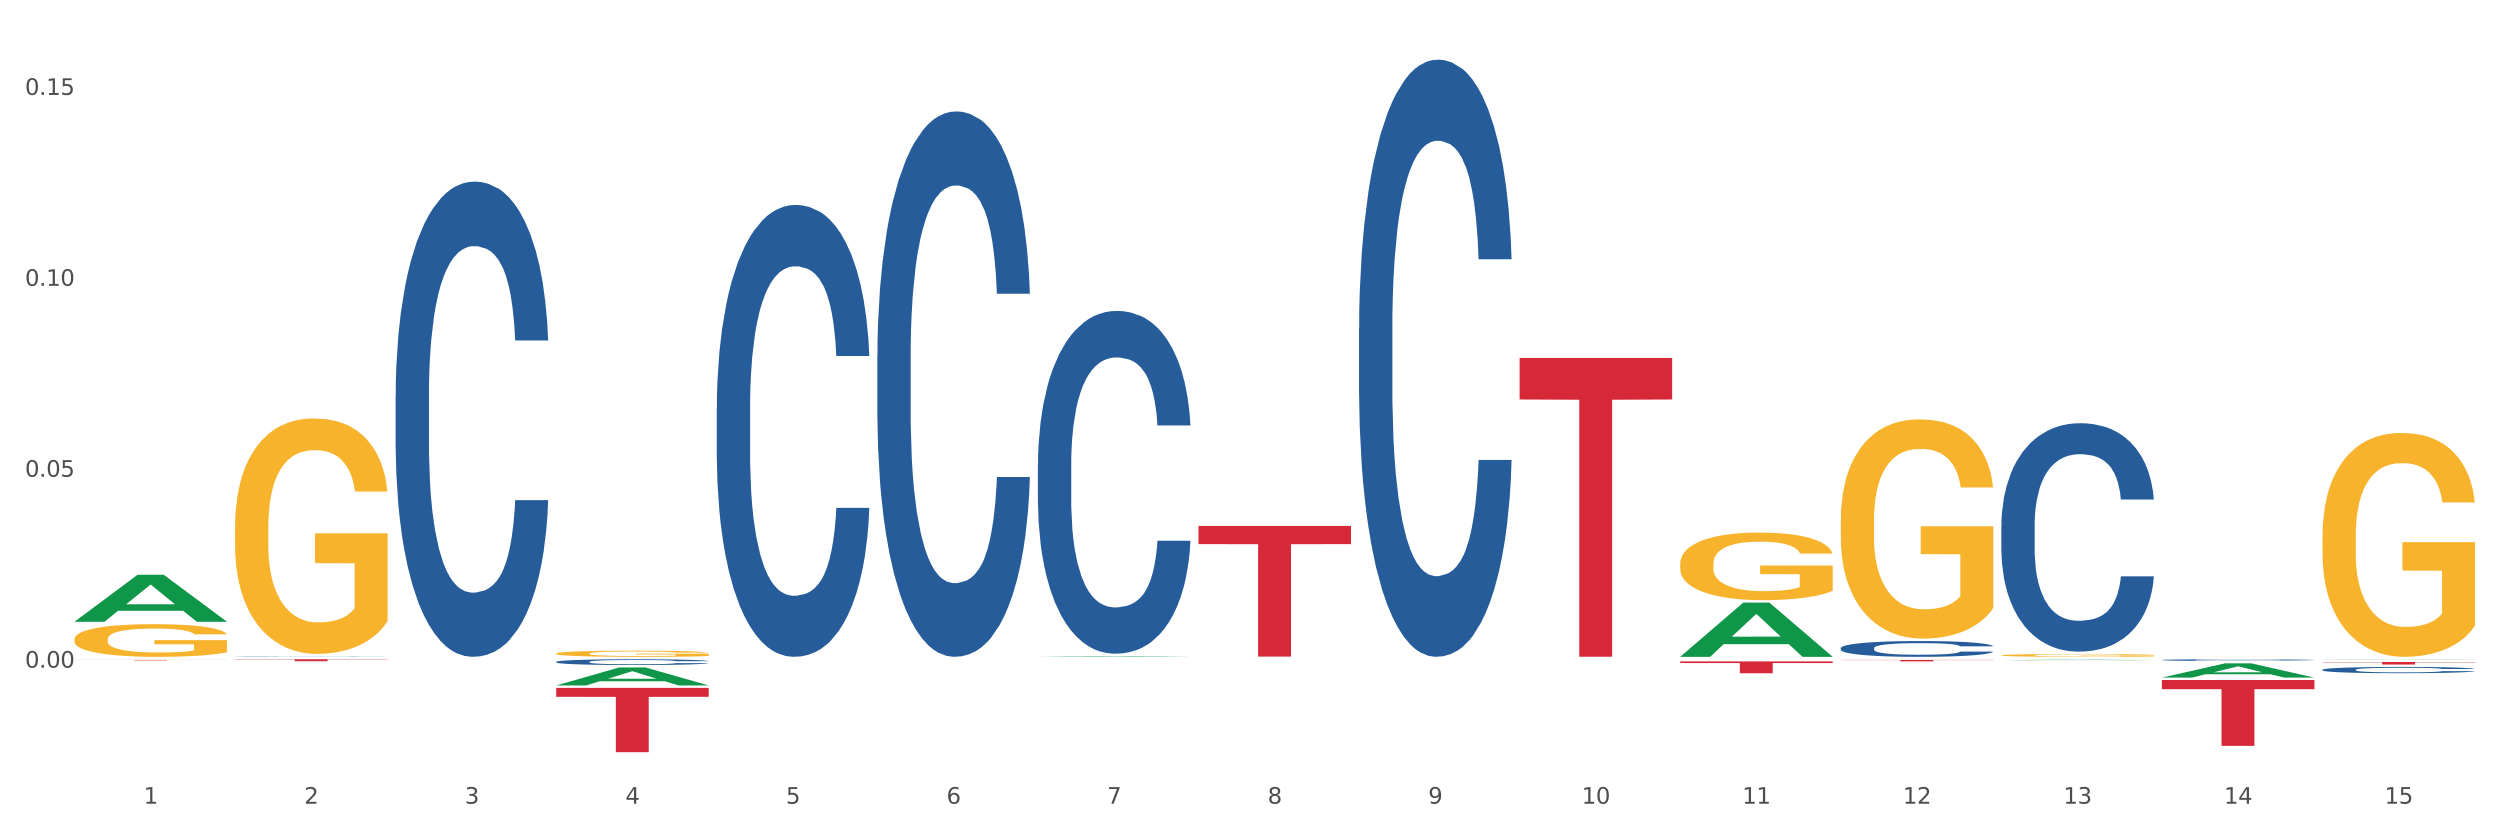 <?xml version="1.0" encoding="utf-8" standalone="no"?>
<!DOCTYPE svg PUBLIC "-//W3C//DTD SVG 1.1//EN"
  "http://www.w3.org/Graphics/SVG/1.1/DTD/svg11.dtd">
<svg xmlns:xlink="http://www.w3.org/1999/xlink" width="1080pt" height="360pt" viewBox="0 0 1080 360" xmlns="http://www.w3.org/2000/svg" version="1.1">
 <rect x="0" y="0" width="1080" height="360" fill="#333333" stroke="none"/>
 <defs>
  <style type="text/css">*{stroke-linejoin: round; stroke-linecap: butt}</style>
 </defs>
 <g id="figure_1">
  <g id="patch_1">
   <path d="M 0 360 
L 1080 360 
L 1080 0 
L 0 0 
z
" style="fill: #ffffff; stroke: #ffffff; stroke-linejoin: miter"/>
  </g>
  <g id="axes_1">
   <g id="matplotlib.axis_1">
    <g id="xtick_1">
     <g id="text_1">
      <!-- 1 -->
      <g style="fill: #4d4d4d" transform="translate(62.07 347.204) scale(0.096 -0.096)">
       <defs>
        <path id="DejaVuSans-31" d="M 794 531 
L 1825 531 
L 1825 4091 
L 703 3866 
L 703 4441 
L 1819 4666 
L 2450 4666 
L 2450 531 
L 3481 531 
L 3481 0 
L 794 0 
L 794 531 
z
" transform="scale(0.016)"/>
       </defs>
       <use xlink:href="#DejaVuSans-31"/>
      </g>
     </g>
    </g>
    <g id="xtick_2">
     <g id="text_2">
      <!-- 2 -->
      <g style="fill: #4d4d4d" transform="translate(131.436 347.204) scale(0.096 -0.096)">
       <defs>
        <path id="DejaVuSans-32" d="M 1228 531 
L 3431 531 
L 3431 0 
L 469 0 
L 469 531 
Q 828 903 1448 1529 
Q 2069 2156 2228 2338 
Q 2531 2678 2651 2914 
Q 2772 3150 2772 3378 
Q 2772 3750 2511 3984 
Q 2250 4219 1831 4219 
Q 1534 4219 1204 4116 
Q 875 4013 500 3803 
L 500 4441 
Q 881 4594 1212 4672 
Q 1544 4750 1819 4750 
Q 2544 4750 2975 4387 
Q 3406 4025 3406 3419 
Q 3406 3131 3298 2873 
Q 3191 2616 2906 2266 
Q 2828 2175 2409 1742 
Q 1991 1309 1228 531 
z
" transform="scale(0.016)"/>
       </defs>
       <use xlink:href="#DejaVuSans-32"/>
      </g>
     </g>
    </g>
    <g id="xtick_3">
     <g id="text_3">
      <!-- 3 -->
      <g style="fill: #4d4d4d" transform="translate(200.802 347.204) scale(0.096 -0.096)">
       <defs>
        <path id="DejaVuSans-33" d="M 2597 2516 
Q 3050 2419 3304 2112 
Q 3559 1806 3559 1356 
Q 3559 666 3084 287 
Q 2609 -91 1734 -91 
Q 1441 -91 1130 -33 
Q 819 25 488 141 
L 488 750 
Q 750 597 1062 519 
Q 1375 441 1716 441 
Q 2309 441 2620 675 
Q 2931 909 2931 1356 
Q 2931 1769 2642 2001 
Q 2353 2234 1838 2234 
L 1294 2234 
L 1294 2753 
L 1863 2753 
Q 2328 2753 2575 2939 
Q 2822 3125 2822 3475 
Q 2822 3834 2567 4026 
Q 2313 4219 1838 4219 
Q 1578 4219 1281 4162 
Q 984 4106 628 3988 
L 628 4550 
Q 988 4650 1302 4700 
Q 1616 4750 1894 4750 
Q 2613 4750 3031 4423 
Q 3450 4097 3450 3541 
Q 3450 3153 3228 2886 
Q 3006 2619 2597 2516 
z
" transform="scale(0.016)"/>
       </defs>
       <use xlink:href="#DejaVuSans-33"/>
      </g>
     </g>
    </g>
    <g id="xtick_4">
     <g id="text_4">
      <!-- 4 -->
      <g style="fill: #4d4d4d" transform="translate(270.169 347.204) scale(0.096 -0.096)">
       <defs>
        <path id="DejaVuSans-34" d="M 2419 4116 
L 825 1625 
L 2419 1625 
L 2419 4116 
z
M 2253 4666 
L 3047 4666 
L 3047 1625 
L 3713 1625 
L 3713 1100 
L 3047 1100 
L 3047 0 
L 2419 0 
L 2419 1100 
L 313 1100 
L 313 1709 
L 2253 4666 
z
" transform="scale(0.016)"/>
       </defs>
       <use xlink:href="#DejaVuSans-34"/>
      </g>
     </g>
    </g>
    <g id="xtick_5">
     <g id="text_5">
      <!-- 5 -->
      <g style="fill: #4d4d4d" transform="translate(339.535 347.204) scale(0.096 -0.096)">
       <defs>
        <path id="DejaVuSans-35" d="M 691 4666 
L 3169 4666 
L 3169 4134 
L 1269 4134 
L 1269 2991 
Q 1406 3038 1543 3061 
Q 1681 3084 1819 3084 
Q 2600 3084 3056 2656 
Q 3513 2228 3513 1497 
Q 3513 744 3044 326 
Q 2575 -91 1722 -91 
Q 1428 -91 1123 -41 
Q 819 9 494 109 
L 494 744 
Q 775 591 1075 516 
Q 1375 441 1709 441 
Q 2250 441 2565 725 
Q 2881 1009 2881 1497 
Q 2881 1984 2565 2268 
Q 2250 2553 1709 2553 
Q 1456 2553 1204 2497 
Q 953 2441 691 2322 
L 691 4666 
z
" transform="scale(0.016)"/>
       </defs>
       <use xlink:href="#DejaVuSans-35"/>
      </g>
     </g>
    </g>
    <g id="xtick_6">
     <g id="text_6">
      <!-- 6 -->
      <g style="fill: #4d4d4d" transform="translate(408.901 347.204) scale(0.096 -0.096)">
       <defs>
        <path id="DejaVuSans-36" d="M 2113 2584 
Q 1688 2584 1439 2293 
Q 1191 2003 1191 1497 
Q 1191 994 1439 701 
Q 1688 409 2113 409 
Q 2538 409 2786 701 
Q 3034 994 3034 1497 
Q 3034 2003 2786 2293 
Q 2538 2584 2113 2584 
z
M 3366 4563 
L 3366 3988 
Q 3128 4100 2886 4159 
Q 2644 4219 2406 4219 
Q 1781 4219 1451 3797 
Q 1122 3375 1075 2522 
Q 1259 2794 1537 2939 
Q 1816 3084 2150 3084 
Q 2853 3084 3261 2657 
Q 3669 2231 3669 1497 
Q 3669 778 3244 343 
Q 2819 -91 2113 -91 
Q 1303 -91 875 529 
Q 447 1150 447 2328 
Q 447 3434 972 4092 
Q 1497 4750 2381 4750 
Q 2619 4750 2861 4703 
Q 3103 4656 3366 4563 
z
" transform="scale(0.016)"/>
       </defs>
       <use xlink:href="#DejaVuSans-36"/>
      </g>
     </g>
    </g>
    <g id="xtick_7">
     <g id="text_7">
      <!-- 7 -->
      <g style="fill: #4d4d4d" transform="translate(478.267 347.204) scale(0.096 -0.096)">
       <defs>
        <path id="DejaVuSans-37" d="M 525 4666 
L 3525 4666 
L 3525 4397 
L 1831 0 
L 1172 0 
L 2766 4134 
L 525 4134 
L 525 4666 
z
" transform="scale(0.016)"/>
       </defs>
       <use xlink:href="#DejaVuSans-37"/>
      </g>
     </g>
    </g>
    <g id="xtick_8">
     <g id="text_8">
      <!-- 8 -->
      <g style="fill: #4d4d4d" transform="translate(547.634 347.204) scale(0.096 -0.096)">
       <defs>
        <path id="DejaVuSans-38" d="M 2034 2216 
Q 1584 2216 1326 1975 
Q 1069 1734 1069 1313 
Q 1069 891 1326 650 
Q 1584 409 2034 409 
Q 2484 409 2743 651 
Q 3003 894 3003 1313 
Q 3003 1734 2745 1975 
Q 2488 2216 2034 2216 
z
M 1403 2484 
Q 997 2584 770 2862 
Q 544 3141 544 3541 
Q 544 4100 942 4425 
Q 1341 4750 2034 4750 
Q 2731 4750 3128 4425 
Q 3525 4100 3525 3541 
Q 3525 3141 3298 2862 
Q 3072 2584 2669 2484 
Q 3125 2378 3379 2068 
Q 3634 1759 3634 1313 
Q 3634 634 3220 271 
Q 2806 -91 2034 -91 
Q 1263 -91 848 271 
Q 434 634 434 1313 
Q 434 1759 690 2068 
Q 947 2378 1403 2484 
z
M 1172 3481 
Q 1172 3119 1398 2916 
Q 1625 2713 2034 2713 
Q 2441 2713 2670 2916 
Q 2900 3119 2900 3481 
Q 2900 3844 2670 4047 
Q 2441 4250 2034 4250 
Q 1625 4250 1398 4047 
Q 1172 3844 1172 3481 
z
" transform="scale(0.016)"/>
       </defs>
       <use xlink:href="#DejaVuSans-38"/>
      </g>
     </g>
    </g>
    <g id="xtick_9">
     <g id="text_9">
      <!-- 9 -->
      <g style="fill: #4d4d4d" transform="translate(617 347.204) scale(0.096 -0.096)">
       <defs>
        <path id="DejaVuSans-39" d="M 703 97 
L 703 672 
Q 941 559 1184 500 
Q 1428 441 1663 441 
Q 2288 441 2617 861 
Q 2947 1281 2994 2138 
Q 2813 1869 2534 1725 
Q 2256 1581 1919 1581 
Q 1219 1581 811 2004 
Q 403 2428 403 3163 
Q 403 3881 828 4315 
Q 1253 4750 1959 4750 
Q 2769 4750 3195 4129 
Q 3622 3509 3622 2328 
Q 3622 1225 3098 567 
Q 2575 -91 1691 -91 
Q 1453 -91 1209 -44 
Q 966 3 703 97 
z
M 1959 2075 
Q 2384 2075 2632 2365 
Q 2881 2656 2881 3163 
Q 2881 3666 2632 3958 
Q 2384 4250 1959 4250 
Q 1534 4250 1286 3958 
Q 1038 3666 1038 3163 
Q 1038 2656 1286 2365 
Q 1534 2075 1959 2075 
z
" transform="scale(0.016)"/>
       </defs>
       <use xlink:href="#DejaVuSans-39"/>
      </g>
     </g>
    </g>
    <g id="xtick_10">
     <g id="text_10">
      <!-- 10 -->
      <g style="fill: #4d4d4d" transform="translate(683.312 347.204) scale(0.096 -0.096)">
       <defs>
        <path id="DejaVuSans-30" d="M 2034 4250 
Q 1547 4250 1301 3770 
Q 1056 3291 1056 2328 
Q 1056 1369 1301 889 
Q 1547 409 2034 409 
Q 2525 409 2770 889 
Q 3016 1369 3016 2328 
Q 3016 3291 2770 3770 
Q 2525 4250 2034 4250 
z
M 2034 4750 
Q 2819 4750 3233 4129 
Q 3647 3509 3647 2328 
Q 3647 1150 3233 529 
Q 2819 -91 2034 -91 
Q 1250 -91 836 529 
Q 422 1150 422 2328 
Q 422 3509 836 4129 
Q 1250 4750 2034 4750 
z
" transform="scale(0.016)"/>
       </defs>
       <use xlink:href="#DejaVuSans-31"/>
       <use xlink:href="#DejaVuSans-30" transform="translate(63.623 0)"/>
      </g>
     </g>
    </g>
    <g id="xtick_11">
     <g id="text_11">
      <!-- 11 -->
      <g style="fill: #4d4d4d" transform="translate(752.678 347.204) scale(0.096 -0.096)">
       <use xlink:href="#DejaVuSans-31"/>
       <use xlink:href="#DejaVuSans-31" transform="translate(63.623 0)"/>
      </g>
     </g>
    </g>
    <g id="xtick_12">
     <g id="text_12">
      <!-- 12 -->
      <g style="fill: #4d4d4d" transform="translate(822.044 347.204) scale(0.096 -0.096)">
       <use xlink:href="#DejaVuSans-31"/>
       <use xlink:href="#DejaVuSans-32" transform="translate(63.623 0)"/>
      </g>
     </g>
    </g>
    <g id="xtick_13">
     <g id="text_13">
      <!-- 13 -->
      <g style="fill: #4d4d4d" transform="translate(891.411 347.204) scale(0.096 -0.096)">
       <use xlink:href="#DejaVuSans-31"/>
       <use xlink:href="#DejaVuSans-33" transform="translate(63.623 0)"/>
      </g>
     </g>
    </g>
    <g id="xtick_14">
     <g id="text_14">
      <!-- 14 -->
      <g style="fill: #4d4d4d" transform="translate(960.777 347.204) scale(0.096 -0.096)">
       <use xlink:href="#DejaVuSans-31"/>
       <use xlink:href="#DejaVuSans-34" transform="translate(63.623 0)"/>
      </g>
     </g>
    </g>
    <g id="xtick_15">
     <g id="text_15">
      <!-- 15 -->
      <g style="fill: #4d4d4d" transform="translate(1030.143 347.204) scale(0.096 -0.096)">
       <use xlink:href="#DejaVuSans-31"/>
       <use xlink:href="#DejaVuSans-35" transform="translate(63.623 0)"/>
      </g>
     </g>
    </g>
    <g id="xtick_16"/>
    <g id="xtick_17"/>
    <g id="xtick_18"/>
    <g id="xtick_19"/>
    <g id="xtick_20"/>
    <g id="xtick_21"/>
    <g id="xtick_22"/>
    <g id="xtick_23"/>
    <g id="xtick_24"/>
    <g id="xtick_25"/>
    <g id="xtick_26"/>
    <g id="xtick_27"/>
    <g id="xtick_28"/>
    <g id="xtick_29"/>
   </g>
   <g id="matplotlib.axis_2">
    <g id="ytick_1">
     <g id="text_16">
      <!-- 0.00 -->
      <g style="fill: #4d4d4d" transform="translate(10.8 288.437) scale(0.096 -0.096)">
       <defs>
        <path id="DejaVuSans-2e" d="M 684 794 
L 1344 794 
L 1344 0 
L 684 0 
L 684 794 
z
" transform="scale(0.016)"/>
       </defs>
       <use xlink:href="#DejaVuSans-30"/>
       <use xlink:href="#DejaVuSans-2e" transform="translate(63.623 0)"/>
       <use xlink:href="#DejaVuSans-30" transform="translate(95.41 0)"/>
       <use xlink:href="#DejaVuSans-30" transform="translate(159.033 0)"/>
      </g>
     </g>
    </g>
    <g id="ytick_2">
     <g id="text_17">
      <!-- 0.05 -->
      <g style="fill: #4d4d4d" transform="translate(10.8 205.958) scale(0.096 -0.096)">
       <use xlink:href="#DejaVuSans-30"/>
       <use xlink:href="#DejaVuSans-2e" transform="translate(63.623 0)"/>
       <use xlink:href="#DejaVuSans-30" transform="translate(95.41 0)"/>
       <use xlink:href="#DejaVuSans-35" transform="translate(159.033 0)"/>
      </g>
     </g>
    </g>
    <g id="ytick_3">
     <g id="text_18">
      <!-- 0.10 -->
      <g style="fill: #4d4d4d" transform="translate(10.8 123.479) scale(0.096 -0.096)">
       <use xlink:href="#DejaVuSans-30"/>
       <use xlink:href="#DejaVuSans-2e" transform="translate(63.623 0)"/>
       <use xlink:href="#DejaVuSans-31" transform="translate(95.41 0)"/>
       <use xlink:href="#DejaVuSans-30" transform="translate(159.033 0)"/>
      </g>
     </g>
    </g>
    <g id="ytick_4">
     <g id="text_19">
      <!-- 0.15 -->
      <g style="fill: #4d4d4d" transform="translate(10.8 40.999) scale(0.096 -0.096)">
       <use xlink:href="#DejaVuSans-30"/>
       <use xlink:href="#DejaVuSans-2e" transform="translate(63.623 0)"/>
       <use xlink:href="#DejaVuSans-31" transform="translate(95.41 0)"/>
       <use xlink:href="#DejaVuSans-35" transform="translate(159.033 0)"/>
      </g>
     </g>
    </g>
    <g id="ytick_5"/>
    <g id="ytick_6"/>
    <g id="ytick_7"/>
    <g id="ytick_8"/>
   </g>
   <g id="PolyCollection_1">
    <path d="M 32.175 268.573 
L 32.243 268.554 
L 59.417 248.302 
L 70.695 248.283 
L 98.073 268.611 
L 85.029 268.611 
L 79.119 263.878 
L 51.061 263.878 
L 50.857 263.954 
L 45.151 268.611 
L 32.175 268.611 
L 32.175 268.573 
L 54.594 261.053 
L 75.586 261.033 
L 65.192 252.616 
L 65.056 252.578 
L 64.92 252.635 
L 54.526 261.033 
L 54.594 261.053 
L 32.175 268.573 
z
" clip-path="url(#pda0fe22b60)" style="fill: #109648"/>
    <path d="M 240.274 297.156 
L 306.172 297.156 
L 306.172 301.019 
L 280.25 301.045 
L 280.25 324.95 
L 266.039 324.95 
L 266.039 301.045 
L 240.274 301.019 
L 240.274 297.182 
L 240.274 297.156 
z
" clip-path="url(#pda0fe22b60)" style="fill: #d62839"/>
    <path d="M 517.739 227.21 
L 583.636 227.21 
L 583.636 235.055 
L 557.715 235.108 
L 557.715 283.662 
L 543.504 283.662 
L 543.504 235.108 
L 517.739 235.055 
L 517.739 227.263 
L 517.739 227.21 
z
" clip-path="url(#pda0fe22b60)" style="fill: #d62839"/>
    <path d="M 656.471 154.637 
L 722.369 154.637 
L 722.369 172.574 
L 696.447 172.695 
L 696.447 283.71 
L 682.237 283.71 
L 682.237 172.695 
L 656.471 172.574 
L 656.471 154.759 
L 656.471 154.637 
z
" clip-path="url(#pda0fe22b60)" style="fill: #d62839"/>
    <path d="M 725.837 285.731 
L 791.735 285.731 
L 791.735 286.443 
L 765.813 286.448 
L 765.813 290.86 
L 751.603 290.86 
L 751.603 286.448 
L 725.837 286.443 
L 725.837 285.735 
L 725.837 285.731 
z
" clip-path="url(#pda0fe22b60)" style="fill: #d62839"/>
    <path d="M 795.203 285.082 
L 861.101 285.082 
L 861.101 285.17 
L 835.179 285.17 
L 835.179 285.71 
L 820.969 285.71 
L 820.969 285.17 
L 795.203 285.17 
L 795.203 285.083 
L 795.203 285.082 
z
" clip-path="url(#pda0fe22b60)" style="fill: #d62839"/>
    <path d="M 933.936 293.771 
L 999.834 293.771 
L 999.834 297.723 
L 973.912 297.75 
L 973.912 322.213 
L 959.702 322.213 
L 959.702 297.75 
L 933.936 297.723 
L 933.936 293.798 
L 933.936 293.771 
z
" clip-path="url(#pda0fe22b60)" style="fill: #d62839"/>
    <path d="M 1003.302 285.971 
L 1069.2 285.971 
L 1069.2 286.124 
L 1043.278 286.125 
L 1043.278 287.072 
L 1029.068 287.072 
L 1029.068 286.125 
L 1003.302 286.124 
L 1003.302 285.972 
L 1003.302 285.971 
z
" clip-path="url(#pda0fe22b60)" style="fill: #d62839"/>
    <path d="M 101.541 283.586 
L 101.619 283.586 
L 101.619 283.582 
L 101.853 283.576 
L 102.71 283.566 
L 103.8 283.558 
L 105.67 283.548 
L 106.682 283.545 
L 108.006 283.54 
L 110.733 283.533 
L 113.848 283.527 
L 116.029 283.524 
L 117.665 283.522 
L 121.326 283.518 
L 123.429 283.516 
L 125.61 283.515 
L 127.48 283.514 
L 130.595 283.513 
L 133.088 283.513 
L 135.97 283.512 
L 138.385 283.513 
L 141.578 283.513 
L 146.252 283.515 
L 148.044 283.516 
L 150.458 283.518 
L 152.951 283.52 
L 154.976 283.523 
L 157.313 283.526 
L 159.728 283.531 
L 162.064 283.536 
L 163.7 283.542 
L 165.024 283.547 
L 166.193 283.554 
L 167.05 283.561 
L 167.439 283.567 
L 153.185 283.567 
L 152.795 283.562 
L 152.016 283.556 
L 151.237 283.552 
L 150.38 283.548 
L 149.056 283.545 
L 147.888 283.542 
L 145.941 283.539 
L 144.149 283.538 
L 142.669 283.537 
L 140.877 283.536 
L 137.061 283.535 
L 134.334 283.535 
L 132.621 283.535 
L 130.518 283.536 
L 128.726 283.537 
L 126.623 283.539 
L 124.987 283.541 
L 123.351 283.543 
L 122.417 283.545 
L 121.015 283.548 
L 120.08 283.551 
L 118.834 283.556 
L 118.133 283.559 
L 116.886 283.567 
L 116.341 283.574 
L 116.107 283.578 
L 115.952 283.583 
L 115.952 283.606 
L 116.419 283.617 
L 116.808 283.621 
L 117.431 283.626 
L 118.6 283.633 
L 120.314 283.639 
L 122.105 283.644 
L 123.585 283.647 
L 124.987 283.649 
L 126.389 283.651 
L 128.103 283.652 
L 129.505 283.653 
L 131.608 283.654 
L 134.101 283.654 
L 136.048 283.654 
L 140.021 283.654 
L 141.812 283.653 
L 143.526 283.652 
L 145.395 283.65 
L 146.875 283.648 
L 147.732 283.647 
L 149.134 283.644 
L 150.225 283.641 
L 151.159 283.638 
L 151.783 283.635 
L 152.484 283.63 
L 153.029 283.625 
L 153.185 283.622 
L 167.439 283.622 
L 167.128 283.628 
L 166.582 283.633 
L 165.492 283.64 
L 164.635 283.644 
L 163.311 283.649 
L 161.909 283.653 
L 159.961 283.658 
L 158.17 283.661 
L 156.3 283.664 
L 154.275 283.667 
L 150.614 283.671 
L 149.29 283.672 
L 146.486 283.674 
L 144.305 283.675 
L 141.111 283.676 
L 137.84 283.676 
L 134.412 283.677 
L 131.374 283.676 
L 128.025 283.675 
L 125.922 283.674 
L 123.585 283.673 
L 120.859 283.671 
L 118.288 283.668 
L 115.874 283.665 
L 113.615 283.662 
L 111.512 283.658 
L 108.785 283.652 
L 106.76 283.645 
L 105.28 283.64 
L 104.267 283.635 
L 103.255 283.628 
L 102.71 283.624 
L 101.853 283.613 
L 101.541 283.604 
L 101.541 283.586 
z
" clip-path="url(#pda0fe22b60)" style="fill: #255c99"/>
    <path d="M 32.175 276.166 
L 32.253 276.153 
L 32.253 275.689 
L 32.408 275.29 
L 33.186 274.324 
L 34.353 273.525 
L 35.209 273.1 
L 36.065 272.752 
L 37.076 272.404 
L 38.321 272.043 
L 40.578 271.515 
L 41.978 271.245 
L 43.69 270.961 
L 46.802 270.549 
L 49.058 270.317 
L 51.392 270.124 
L 55.204 269.892 
L 57.694 269.789 
L 60.339 269.712 
L 63.529 269.66 
L 65.941 269.647 
L 71.231 269.686 
L 75.744 269.802 
L 77.922 269.892 
L 80.723 270.047 
L 82.201 270.15 
L 84.613 270.356 
L 87.103 270.626 
L 88.815 270.858 
L 91.382 271.296 
L 93.327 271.734 
L 95.116 272.275 
L 96.05 272.649 
L 96.75 272.997 
L 97.373 273.396 
L 97.995 274.027 
L 83.991 274.027 
L 83.446 273.576 
L 82.59 273.151 
L 81.346 272.739 
L 80.256 272.481 
L 78.389 272.159 
L 76.677 271.953 
L 74.888 271.799 
L 72.71 271.67 
L 70.998 271.605 
L 68.586 271.554 
L 63.84 271.567 
L 60.65 271.67 
L 58.472 271.799 
L 57.071 271.915 
L 55.827 272.043 
L 54.426 272.224 
L 52.792 272.494 
L 51.625 272.739 
L 50.458 273.048 
L 49.525 273.357 
L 48.669 273.718 
L 47.969 274.105 
L 47.424 274.504 
L 46.957 274.993 
L 46.568 275.805 
L 46.568 277.57 
L 46.724 277.969 
L 47.113 278.497 
L 47.58 278.897 
L 48.358 279.373 
L 49.058 279.696 
L 50.381 280.159 
L 51.859 280.546 
L 53.026 280.791 
L 54.193 280.997 
L 56.216 281.28 
L 58.472 281.512 
L 60.417 281.654 
L 63.062 281.782 
L 64.852 281.834 
L 66.408 281.86 
L 70.22 281.86 
L 72.943 281.821 
L 75.977 281.731 
L 78.311 281.615 
L 80.256 281.473 
L 82.435 281.241 
L 83.835 281.022 
L 83.835 278.33 
L 66.719 278.317 
L 66.719 276.526 
L 98.073 276.526 
L 98.073 281.782 
L 96.75 282.053 
L 95.272 282.298 
L 93.716 282.517 
L 91.382 282.787 
L 88.581 283.045 
L 86.091 283.225 
L 83.446 283.38 
L 80.334 283.522 
L 76.288 283.65 
L 73.799 283.702 
L 70.687 283.741 
L 67.03 283.753 
L 63.84 283.728 
L 60.728 283.663 
L 57.461 283.547 
L 54.271 283.38 
L 51.859 283.212 
L 49.447 283.006 
L 46.879 282.736 
L 44.857 282.478 
L 43.301 282.246 
L 41.589 281.95 
L 39.722 281.563 
L 38.321 281.216 
L 37.076 280.855 
L 35.754 280.391 
L 34.82 279.992 
L 33.887 279.489 
L 33.342 279.116 
L 32.72 278.536 
L 32.253 277.725 
L 32.175 276.166 
z
" clip-path="url(#pda0fe22b60)" style="fill: #f7b32b"/>
    <path d="M 170.907 170.695 
L 170.985 170.508 
L 170.985 165.258 
L 171.219 158.133 
L 172.076 145.009 
L 173.166 135.072 
L 175.036 123.447 
L 176.048 118.573 
L 177.373 113.135 
L 180.099 104.323 
L 183.215 96.823 
L 185.396 92.699 
L 187.031 90.074 
L 190.692 85.386 
L 192.796 83.324 
L 194.977 81.637 
L 196.846 80.512 
L 199.962 79.199 
L 202.454 78.637 
L 205.336 78.449 
L 207.751 78.637 
L 210.945 79.387 
L 215.618 81.637 
L 217.41 82.949 
L 219.825 85.199 
L 222.317 88.199 
L 224.342 91.199 
L 226.679 95.511 
L 229.094 101.136 
L 231.431 108.26 
L 233.066 114.823 
L 234.391 121.76 
L 235.559 130.197 
L 236.416 139.384 
L 236.805 147.071 
L 222.551 147.071 
L 222.161 140.134 
L 221.382 132.634 
L 220.604 127.572 
L 219.747 123.447 
L 218.422 118.76 
L 217.254 115.76 
L 215.307 112.198 
L 213.515 109.948 
L 212.035 108.635 
L 210.244 107.51 
L 206.427 106.386 
L 203.701 106.386 
L 201.987 106.761 
L 199.884 107.698 
L 198.092 109.01 
L 195.989 111.26 
L 194.353 113.698 
L 192.718 116.885 
L 191.783 119.135 
L 190.381 123.26 
L 189.446 126.635 
L 188.2 132.447 
L 187.499 136.572 
L 186.252 147.259 
L 185.707 155.134 
L 185.474 160.571 
L 185.318 166.571 
L 185.318 195.819 
L 185.785 208.944 
L 186.175 214.569 
L 186.798 220.943 
L 187.966 229.193 
L 189.68 237.255 
L 191.471 243.068 
L 192.951 246.63 
L 194.353 249.255 
L 195.755 251.317 
L 197.469 253.192 
L 198.871 254.317 
L 200.974 255.442 
L 203.467 256.005 
L 205.414 256.005 
L 209.387 255.067 
L 211.178 254.13 
L 212.892 252.817 
L 214.761 250.755 
L 216.241 248.505 
L 217.098 246.817 
L 218.5 243.255 
L 219.591 239.505 
L 220.526 235.193 
L 221.149 231.443 
L 221.85 225.818 
L 222.395 219.444 
L 222.551 216.069 
L 236.805 216.069 
L 236.494 222.818 
L 235.949 229.381 
L 234.858 238.193 
L 234.001 243.255 
L 232.677 249.442 
L 231.275 254.692 
L 229.328 260.504 
L 227.536 264.817 
L 225.667 268.567 
L 223.641 271.941 
L 219.98 276.629 
L 218.656 277.941 
L 215.852 280.191 
L 213.671 281.504 
L 210.477 282.816 
L 207.206 283.566 
L 203.779 283.753 
L 200.741 283.379 
L 197.391 282.254 
L 195.288 281.129 
L 192.951 279.441 
L 190.225 276.816 
L 187.655 273.629 
L 185.24 269.879 
L 182.981 265.567 
L 180.878 260.692 
L 178.152 252.63 
L 176.126 244.755 
L 174.646 237.443 
L 173.634 231.256 
L 172.621 223.381 
L 172.076 217.944 
L 171.219 204.819 
L 170.907 192.632 
L 170.907 170.695 
z
" clip-path="url(#pda0fe22b60)" style="fill: #255c99"/>
    <path d="M 240.274 285.915 
L 240.352 285.912 
L 240.352 285.848 
L 240.585 285.761 
L 241.442 285.601 
L 242.533 285.48 
L 244.402 285.338 
L 245.415 285.279 
L 246.739 285.213 
L 249.465 285.105 
L 252.581 285.014 
L 254.762 284.963 
L 256.398 284.931 
L 260.059 284.874 
L 262.162 284.849 
L 264.343 284.828 
L 266.212 284.815 
L 269.328 284.799 
L 271.821 284.792 
L 274.703 284.79 
L 277.117 284.792 
L 280.311 284.801 
L 284.985 284.828 
L 286.776 284.844 
L 289.191 284.872 
L 291.683 284.909 
L 293.709 284.945 
L 296.045 284.998 
L 298.46 285.066 
L 300.797 285.153 
L 302.433 285.233 
L 303.757 285.318 
L 304.925 285.421 
L 305.782 285.533 
L 306.172 285.627 
L 291.917 285.627 
L 291.528 285.542 
L 290.749 285.45 
L 289.97 285.389 
L 289.113 285.338 
L 287.789 285.281 
L 286.62 285.245 
L 284.673 285.201 
L 282.881 285.174 
L 281.401 285.158 
L 279.61 285.144 
L 275.793 285.13 
L 273.067 285.13 
L 271.353 285.135 
L 269.25 285.146 
L 267.458 285.162 
L 265.355 285.19 
L 263.72 285.22 
L 262.084 285.258 
L 261.149 285.286 
L 259.747 285.336 
L 258.812 285.377 
L 257.566 285.448 
L 256.865 285.498 
L 255.619 285.629 
L 255.073 285.725 
L 254.84 285.791 
L 254.684 285.864 
L 254.684 286.221 
L 255.151 286.381 
L 255.541 286.45 
L 256.164 286.528 
L 257.332 286.628 
L 259.046 286.726 
L 260.838 286.797 
L 262.318 286.841 
L 263.72 286.873 
L 265.122 286.898 
L 266.835 286.921 
L 268.237 286.935 
L 270.341 286.948 
L 272.833 286.955 
L 274.78 286.955 
L 278.753 286.944 
L 280.545 286.932 
L 282.258 286.916 
L 284.128 286.891 
L 285.608 286.864 
L 286.465 286.843 
L 287.867 286.8 
L 288.957 286.754 
L 289.892 286.701 
L 290.515 286.656 
L 291.216 286.587 
L 291.761 286.509 
L 291.917 286.468 
L 306.172 286.468 
L 305.86 286.55 
L 305.315 286.63 
L 304.224 286.738 
L 303.367 286.8 
L 302.043 286.875 
L 300.641 286.939 
L 298.694 287.01 
L 296.902 287.063 
L 295.033 287.108 
L 293.008 287.149 
L 289.347 287.207 
L 288.022 287.223 
L 285.218 287.25 
L 283.037 287.266 
L 279.844 287.282 
L 276.572 287.291 
L 273.145 287.294 
L 270.107 287.289 
L 266.757 287.275 
L 264.654 287.262 
L 262.318 287.241 
L 259.591 287.209 
L 257.021 287.17 
L 254.606 287.124 
L 252.347 287.072 
L 250.244 287.012 
L 247.518 286.914 
L 245.493 286.818 
L 244.013 286.729 
L 243 286.653 
L 241.987 286.557 
L 241.442 286.491 
L 240.585 286.331 
L 240.274 286.182 
L 240.274 285.915 
z
" clip-path="url(#pda0fe22b60)" style="fill: #255c99"/>
    <path d="M 309.64 176.247 
L 309.718 176.068 
L 309.718 171.076 
L 309.951 164.301 
L 310.808 151.821 
L 311.899 142.372 
L 313.768 131.318 
L 314.781 126.683 
L 316.105 121.513 
L 318.831 113.133 
L 321.947 106.002 
L 324.128 102.079 
L 325.764 99.583 
L 329.425 95.126 
L 331.528 93.165 
L 333.709 91.56 
L 335.578 90.491 
L 338.694 89.243 
L 341.187 88.708 
L 344.069 88.529 
L 346.484 88.708 
L 349.677 89.421 
L 354.351 91.56 
L 356.142 92.808 
L 358.557 94.948 
L 361.05 97.8 
L 363.075 100.653 
L 365.412 104.754 
L 367.826 110.102 
L 370.163 116.877 
L 371.799 123.117 
L 373.123 129.714 
L 374.291 137.737 
L 375.148 146.473 
L 375.538 153.782 
L 361.283 153.782 
L 360.894 147.186 
L 360.115 140.054 
L 359.336 135.241 
L 358.479 131.318 
L 357.155 126.861 
L 355.987 124.009 
L 354.039 120.621 
L 352.248 118.482 
L 350.768 117.234 
L 348.976 116.164 
L 345.159 115.094 
L 342.433 115.094 
L 340.719 115.451 
L 338.616 116.342 
L 336.825 117.59 
L 334.722 119.73 
L 333.086 122.047 
L 331.45 125.078 
L 330.515 127.218 
L 329.113 131.14 
L 328.179 134.349 
L 326.932 139.876 
L 326.231 143.798 
L 324.985 153.961 
L 324.44 161.449 
L 324.206 166.619 
L 324.05 172.324 
L 324.05 200.137 
L 324.518 212.617 
L 324.907 217.966 
L 325.53 224.027 
L 326.699 231.872 
L 328.412 239.538 
L 330.204 245.065 
L 331.684 248.453 
L 333.086 250.949 
L 334.488 252.91 
L 336.202 254.693 
L 337.604 255.762 
L 339.707 256.832 
L 342.199 257.367 
L 344.147 257.367 
L 348.119 256.476 
L 349.911 255.584 
L 351.624 254.336 
L 353.494 252.375 
L 354.974 250.236 
L 355.831 248.631 
L 357.233 245.244 
L 358.323 241.678 
L 359.258 237.577 
L 359.881 234.011 
L 360.582 228.663 
L 361.127 222.601 
L 361.283 219.392 
L 375.538 219.392 
L 375.226 225.81 
L 374.681 232.05 
L 373.59 240.43 
L 372.734 245.244 
L 371.409 251.127 
L 370.007 256.119 
L 368.06 261.646 
L 366.268 265.747 
L 364.399 269.312 
L 362.374 272.521 
L 358.713 276.979 
L 357.389 278.227 
L 354.584 280.366 
L 352.403 281.614 
L 349.21 282.862 
L 345.938 283.575 
L 342.511 283.753 
L 339.473 283.397 
L 336.124 282.327 
L 334.021 281.257 
L 331.684 279.653 
L 328.957 277.157 
L 326.387 274.126 
L 323.972 270.56 
L 321.713 266.46 
L 319.61 261.824 
L 316.884 254.158 
L 314.859 246.67 
L 313.379 239.717 
L 312.366 233.833 
L 311.354 226.345 
L 310.808 221.175 
L 309.951 208.695 
L 309.64 197.106 
L 309.64 176.247 
z
" clip-path="url(#pda0fe22b60)" style="fill: #255c99"/>
    <path d="M 1003.302 289.327 
L 1003.38 289.325 
L 1003.38 289.255 
L 1003.614 289.161 
L 1004.47 288.988 
L 1005.561 288.857 
L 1007.43 288.703 
L 1008.443 288.639 
L 1009.767 288.567 
L 1012.494 288.45 
L 1015.609 288.351 
L 1017.79 288.297 
L 1019.426 288.262 
L 1023.087 288.2 
L 1025.19 288.173 
L 1027.371 288.151 
L 1029.241 288.136 
L 1032.356 288.119 
L 1034.849 288.111 
L 1037.731 288.109 
L 1040.146 288.111 
L 1043.339 288.121 
L 1048.013 288.151 
L 1049.805 288.168 
L 1052.219 288.198 
L 1054.712 288.237 
L 1056.737 288.277 
L 1059.074 288.334 
L 1061.489 288.408 
L 1063.825 288.502 
L 1065.461 288.589 
L 1066.785 288.681 
L 1067.954 288.792 
L 1068.811 288.914 
L 1069.2 289.015 
L 1054.945 289.015 
L 1054.556 288.923 
L 1053.777 288.824 
L 1052.998 288.758 
L 1052.141 288.703 
L 1050.817 288.641 
L 1049.649 288.601 
L 1047.701 288.554 
L 1045.91 288.525 
L 1044.43 288.507 
L 1042.638 288.493 
L 1038.822 288.478 
L 1036.095 288.478 
L 1034.382 288.483 
L 1032.278 288.495 
L 1030.487 288.512 
L 1028.384 288.542 
L 1026.748 288.574 
L 1025.112 288.616 
L 1024.178 288.646 
L 1022.775 288.701 
L 1021.841 288.745 
L 1020.594 288.822 
L 1019.893 288.876 
L 1018.647 289.018 
L 1018.102 289.122 
L 1017.868 289.193 
L 1017.712 289.273 
L 1017.712 289.659 
L 1018.18 289.832 
L 1018.569 289.907 
L 1019.192 289.991 
L 1020.361 290.1 
L 1022.074 290.206 
L 1023.866 290.283 
L 1025.346 290.33 
L 1026.748 290.365 
L 1028.15 290.392 
L 1029.864 290.417 
L 1031.266 290.432 
L 1033.369 290.447 
L 1035.862 290.454 
L 1037.809 290.454 
L 1041.781 290.442 
L 1043.573 290.429 
L 1045.287 290.412 
L 1047.156 290.385 
L 1048.636 290.355 
L 1049.493 290.333 
L 1050.895 290.286 
L 1051.986 290.236 
L 1052.92 290.179 
L 1053.543 290.13 
L 1054.244 290.055 
L 1054.79 289.971 
L 1054.945 289.927 
L 1069.2 289.927 
L 1068.888 290.016 
L 1068.343 290.102 
L 1067.253 290.219 
L 1066.396 290.286 
L 1065.072 290.367 
L 1063.67 290.437 
L 1061.722 290.514 
L 1059.931 290.571 
L 1058.061 290.62 
L 1056.036 290.665 
L 1052.375 290.727 
L 1051.051 290.744 
L 1048.247 290.774 
L 1046.066 290.791 
L 1042.872 290.808 
L 1039.6 290.818 
L 1036.173 290.821 
L 1033.135 290.816 
L 1029.786 290.801 
L 1027.683 290.786 
L 1025.346 290.764 
L 1022.62 290.729 
L 1020.049 290.687 
L 1017.634 290.637 
L 1015.376 290.58 
L 1013.272 290.516 
L 1010.546 290.41 
L 1008.521 290.306 
L 1007.041 290.209 
L 1006.028 290.127 
L 1005.016 290.023 
L 1004.47 289.951 
L 1003.614 289.778 
L 1003.302 289.617 
L 1003.302 289.327 
z
" clip-path="url(#pda0fe22b60)" style="fill: #255c99"/>
    <path d="M 933.936 285.116 
L 934.014 285.116 
L 934.014 285.097 
L 934.247 285.072 
L 935.104 285.025 
L 936.195 284.99 
L 938.064 284.949 
L 939.077 284.932 
L 940.401 284.912 
L 943.127 284.881 
L 946.243 284.855 
L 948.424 284.84 
L 950.06 284.831 
L 953.721 284.814 
L 955.824 284.807 
L 958.005 284.801 
L 959.874 284.797 
L 962.99 284.792 
L 965.483 284.79 
L 968.365 284.79 
L 970.779 284.79 
L 973.973 284.793 
L 978.647 284.801 
L 980.438 284.806 
L 982.853 284.814 
L 985.346 284.824 
L 987.371 284.835 
L 989.708 284.85 
L 992.122 284.87 
L 994.459 284.895 
L 996.095 284.918 
L 997.419 284.943 
L 998.587 284.973 
L 999.444 285.005 
L 999.834 285.033 
L 985.579 285.033 
L 985.19 285.008 
L 984.411 284.981 
L 983.632 284.964 
L 982.775 284.949 
L 981.451 284.932 
L 980.283 284.922 
L 978.335 284.909 
L 976.544 284.901 
L 975.064 284.897 
L 973.272 284.893 
L 969.455 284.889 
L 966.729 284.889 
L 965.015 284.89 
L 962.912 284.893 
L 961.121 284.898 
L 959.018 284.906 
L 957.382 284.914 
L 955.746 284.926 
L 954.811 284.934 
L 953.409 284.948 
L 952.475 284.96 
L 951.228 284.981 
L 950.527 284.995 
L 949.281 285.033 
L 948.736 285.061 
L 948.502 285.08 
L 948.346 285.102 
L 948.346 285.205 
L 948.814 285.252 
L 949.203 285.272 
L 949.826 285.294 
L 950.995 285.323 
L 952.708 285.352 
L 954.5 285.373 
L 955.98 285.385 
L 957.382 285.394 
L 958.784 285.402 
L 960.498 285.408 
L 961.9 285.412 
L 964.003 285.416 
L 966.495 285.418 
L 968.443 285.418 
L 972.415 285.415 
L 974.207 285.412 
L 975.92 285.407 
L 977.79 285.4 
L 979.27 285.392 
L 980.127 285.386 
L 981.529 285.373 
L 982.619 285.36 
L 983.554 285.345 
L 984.177 285.331 
L 984.878 285.311 
L 985.423 285.289 
L 985.579 285.277 
L 999.834 285.277 
L 999.522 285.301 
L 998.977 285.324 
L 997.886 285.355 
L 997.03 285.373 
L 995.705 285.395 
L 994.303 285.414 
L 992.356 285.434 
L 990.564 285.45 
L 988.695 285.463 
L 986.67 285.475 
L 983.009 285.491 
L 981.685 285.496 
L 978.88 285.504 
L 976.699 285.509 
L 973.506 285.513 
L 970.234 285.516 
L 966.807 285.517 
L 963.769 285.515 
L 960.42 285.511 
L 958.317 285.507 
L 955.98 285.501 
L 953.253 285.492 
L 950.683 285.481 
L 948.268 285.467 
L 946.009 285.452 
L 943.906 285.435 
L 941.18 285.406 
L 939.155 285.379 
L 937.675 285.353 
L 936.662 285.331 
L 935.65 285.303 
L 935.104 285.284 
L 934.247 285.237 
L 933.936 285.194 
L 933.936 285.116 
z
" clip-path="url(#pda0fe22b60)" style="fill: #255c99"/>
    <path d="M 864.57 227.166 
L 864.648 227.076 
L 864.648 224.553 
L 864.881 221.128 
L 865.738 214.82 
L 866.829 210.043 
L 868.698 204.456 
L 869.711 202.113 
L 871.035 199.499 
L 873.761 195.264 
L 876.877 191.659 
L 879.058 189.676 
L 880.694 188.415 
L 884.355 186.162 
L 886.458 185.17 
L 888.639 184.359 
L 890.508 183.818 
L 893.624 183.188 
L 896.117 182.917 
L 898.999 182.827 
L 901.413 182.917 
L 904.607 183.278 
L 909.281 184.359 
L 911.072 184.99 
L 913.487 186.071 
L 915.979 187.513 
L 918.005 188.955 
L 920.341 191.028 
L 922.756 193.732 
L 925.093 197.156 
L 926.729 200.31 
L 928.053 203.645 
L 929.221 207.7 
L 930.078 212.116 
L 930.468 215.811 
L 916.213 215.811 
L 915.824 212.477 
L 915.045 208.872 
L 914.266 206.438 
L 913.409 204.456 
L 912.085 202.203 
L 910.916 200.761 
L 908.969 199.049 
L 907.177 197.967 
L 905.697 197.336 
L 903.906 196.796 
L 900.089 196.255 
L 897.363 196.255 
L 895.649 196.435 
L 893.546 196.886 
L 891.754 197.517 
L 889.651 198.598 
L 888.016 199.77 
L 886.38 201.302 
L 885.445 202.383 
L 884.043 204.366 
L 883.108 205.988 
L 881.862 208.782 
L 881.161 210.764 
L 879.915 215.901 
L 879.369 219.686 
L 879.136 222.3 
L 878.98 225.183 
L 878.98 239.242 
L 879.447 245.551 
L 879.837 248.254 
L 880.46 251.318 
L 881.628 255.283 
L 883.342 259.159 
L 885.134 261.952 
L 886.614 263.665 
L 888.016 264.926 
L 889.418 265.918 
L 891.131 266.819 
L 892.533 267.36 
L 894.637 267.9 
L 897.129 268.171 
L 899.076 268.171 
L 903.049 267.72 
L 904.841 267.269 
L 906.554 266.639 
L 908.424 265.647 
L 909.904 264.566 
L 910.76 263.755 
L 912.163 262.042 
L 913.253 260.24 
L 914.188 258.167 
L 914.811 256.365 
L 915.512 253.661 
L 916.057 250.597 
L 916.213 248.975 
L 930.468 248.975 
L 930.156 252.219 
L 929.611 255.374 
L 928.52 259.609 
L 927.663 262.042 
L 926.339 265.016 
L 924.937 267.54 
L 922.99 270.333 
L 921.198 272.406 
L 919.329 274.209 
L 917.304 275.831 
L 913.643 278.084 
L 912.318 278.715 
L 909.514 279.796 
L 907.333 280.427 
L 904.14 281.058 
L 900.868 281.418 
L 897.441 281.508 
L 894.403 281.328 
L 891.053 280.787 
L 888.95 280.247 
L 886.614 279.436 
L 883.887 278.174 
L 881.317 276.642 
L 878.902 274.839 
L 876.643 272.767 
L 874.54 270.424 
L 871.814 266.548 
L 869.789 262.763 
L 868.309 259.249 
L 867.296 256.275 
L 866.283 252.49 
L 865.738 249.876 
L 864.881 243.568 
L 864.57 237.71 
L 864.57 227.166 
z
" clip-path="url(#pda0fe22b60)" style="fill: #255c99"/>
    <path d="M 795.203 279.994 
L 795.281 279.988 
L 795.281 279.813 
L 795.515 279.576 
L 796.372 279.14 
L 797.462 278.81 
L 799.332 278.423 
L 800.344 278.261 
L 801.669 278.08 
L 804.395 277.787 
L 807.511 277.538 
L 809.692 277.401 
L 811.327 277.313 
L 814.988 277.157 
L 817.092 277.089 
L 819.273 277.033 
L 821.142 276.995 
L 824.258 276.952 
L 826.75 276.933 
L 829.632 276.927 
L 832.047 276.933 
L 835.241 276.958 
L 839.914 277.033 
L 841.706 277.076 
L 844.121 277.151 
L 846.613 277.251 
L 848.638 277.351 
L 850.975 277.494 
L 853.39 277.681 
L 855.727 277.918 
L 857.362 278.136 
L 858.687 278.367 
L 859.855 278.647 
L 860.712 278.953 
L 861.101 279.209 
L 846.847 279.209 
L 846.457 278.978 
L 845.678 278.728 
L 844.899 278.56 
L 844.043 278.423 
L 842.718 278.267 
L 841.55 278.167 
L 839.603 278.049 
L 837.811 277.974 
L 836.331 277.93 
L 834.54 277.893 
L 830.723 277.856 
L 827.997 277.856 
L 826.283 277.868 
L 824.18 277.899 
L 822.388 277.943 
L 820.285 278.018 
L 818.649 278.099 
L 817.014 278.205 
L 816.079 278.28 
L 814.677 278.417 
L 813.742 278.529 
L 812.496 278.722 
L 811.795 278.859 
L 810.548 279.215 
L 810.003 279.477 
L 809.77 279.657 
L 809.614 279.857 
L 809.614 280.829 
L 810.081 281.266 
L 810.471 281.453 
L 811.094 281.665 
L 812.262 281.939 
L 813.976 282.207 
L 815.767 282.401 
L 817.247 282.519 
L 818.649 282.606 
L 820.051 282.675 
L 821.765 282.737 
L 823.167 282.775 
L 825.27 282.812 
L 827.763 282.831 
L 829.71 282.831 
L 833.683 282.8 
L 835.474 282.768 
L 837.188 282.725 
L 839.057 282.656 
L 840.537 282.581 
L 841.394 282.525 
L 842.796 282.407 
L 843.887 282.282 
L 844.822 282.139 
L 845.445 282.014 
L 846.146 281.827 
L 846.691 281.615 
L 846.847 281.503 
L 861.101 281.503 
L 860.79 281.727 
L 860.245 281.945 
L 859.154 282.238 
L 858.297 282.407 
L 856.973 282.613 
L 855.571 282.787 
L 853.624 282.98 
L 851.832 283.124 
L 849.963 283.248 
L 847.937 283.361 
L 844.276 283.517 
L 842.952 283.56 
L 840.148 283.635 
L 837.967 283.679 
L 834.773 283.722 
L 831.502 283.747 
L 828.074 283.753 
L 825.037 283.741 
L 821.687 283.704 
L 819.584 283.666 
L 817.247 283.61 
L 814.521 283.523 
L 811.951 283.417 
L 809.536 283.292 
L 807.277 283.149 
L 805.174 282.987 
L 802.448 282.719 
L 800.422 282.457 
L 798.942 282.214 
L 797.93 282.008 
L 796.917 281.746 
L 796.372 281.565 
L 795.515 281.129 
L 795.203 280.724 
L 795.203 279.994 
z
" clip-path="url(#pda0fe22b60)" style="fill: #255c99"/>
    <path d="M 587.105 141.68 
L 587.183 141.444 
L 587.183 134.847 
L 587.416 125.894 
L 588.273 109.401 
L 589.364 96.914 
L 591.233 82.306 
L 592.246 76.18 
L 593.57 69.348 
L 596.296 58.274 
L 599.412 48.849 
L 601.593 43.666 
L 603.229 40.367 
L 606.89 34.477 
L 608.993 31.885 
L 611.174 29.765 
L 613.043 28.351 
L 616.159 26.702 
L 618.652 25.995 
L 621.534 25.759 
L 623.948 25.995 
L 627.142 26.938 
L 631.816 29.765 
L 633.607 31.414 
L 636.022 34.241 
L 638.514 38.011 
L 640.54 41.781 
L 642.877 47.2 
L 645.291 54.268 
L 647.628 63.222 
L 649.264 71.468 
L 650.588 80.186 
L 651.756 90.788 
L 652.613 102.333 
L 653.003 111.993 
L 638.748 111.993 
L 638.359 103.276 
L 637.58 93.851 
L 636.801 87.49 
L 635.944 82.306 
L 634.62 76.416 
L 633.451 72.646 
L 631.504 68.169 
L 629.713 65.342 
L 628.233 63.693 
L 626.441 62.279 
L 622.624 60.866 
L 619.898 60.866 
L 618.184 61.337 
L 616.081 62.515 
L 614.29 64.164 
L 612.186 66.991 
L 610.551 70.054 
L 608.915 74.06 
L 607.98 76.887 
L 606.578 82.071 
L 605.643 86.312 
L 604.397 93.615 
L 603.696 98.799 
L 602.45 112.229 
L 601.905 122.124 
L 601.671 128.957 
L 601.515 136.497 
L 601.515 173.252 
L 601.982 189.745 
L 602.372 196.813 
L 602.995 204.824 
L 604.163 215.191 
L 605.877 225.322 
L 607.669 232.626 
L 609.149 237.103 
L 610.551 240.401 
L 611.953 242.993 
L 613.666 245.349 
L 615.069 246.763 
L 617.172 248.176 
L 619.664 248.883 
L 621.612 248.883 
L 625.584 247.705 
L 627.376 246.527 
L 629.089 244.878 
L 630.959 242.286 
L 632.439 239.459 
L 633.296 237.338 
L 634.698 232.862 
L 635.788 228.149 
L 636.723 222.73 
L 637.346 218.018 
L 638.047 210.95 
L 638.592 202.939 
L 638.748 198.698 
L 653.003 198.698 
L 652.691 207.18 
L 652.146 215.426 
L 651.055 226.5 
L 650.199 232.862 
L 648.874 240.637 
L 647.472 247.234 
L 645.525 254.538 
L 643.733 259.957 
L 641.864 264.669 
L 639.839 268.91 
L 636.178 274.8 
L 634.853 276.45 
L 632.049 279.277 
L 629.868 280.926 
L 626.675 282.575 
L 623.403 283.518 
L 619.976 283.753 
L 616.938 283.282 
L 613.589 281.869 
L 611.485 280.455 
L 609.149 278.334 
L 606.422 275.036 
L 603.852 271.03 
L 601.437 266.318 
L 599.178 260.899 
L 597.075 254.773 
L 594.349 244.642 
L 592.324 234.746 
L 590.844 225.558 
L 589.831 217.782 
L 588.818 207.887 
L 588.273 201.054 
L 587.416 184.561 
L 587.105 169.247 
L 587.105 141.68 
z
" clip-path="url(#pda0fe22b60)" style="fill: #255c99"/>
    <path d="M 448.372 200.854 
L 448.45 200.719 
L 448.45 196.932 
L 448.684 191.792 
L 449.541 182.325 
L 450.631 175.157 
L 452.501 166.772 
L 453.513 163.255 
L 454.837 159.333 
L 457.564 152.976 
L 460.679 147.566 
L 462.861 144.591 
L 464.496 142.698 
L 468.157 139.316 
L 470.26 137.829 
L 472.441 136.611 
L 474.311 135.8 
L 477.427 134.853 
L 479.919 134.447 
L 482.801 134.312 
L 485.216 134.447 
L 488.41 134.988 
L 493.083 136.611 
L 494.875 137.558 
L 497.289 139.181 
L 499.782 141.345 
L 501.807 143.509 
L 504.144 146.62 
L 506.559 150.677 
L 508.896 155.817 
L 510.531 160.55 
L 511.856 165.554 
L 513.024 171.64 
L 513.881 178.268 
L 514.27 183.813 
L 500.016 183.813 
L 499.626 178.809 
L 498.847 173.399 
L 498.068 169.747 
L 497.212 166.772 
L 495.887 163.39 
L 494.719 161.226 
L 492.772 158.657 
L 490.98 157.034 
L 489.5 156.087 
L 487.709 155.276 
L 483.892 154.464 
L 481.165 154.464 
L 479.452 154.735 
L 477.349 155.411 
L 475.557 156.358 
L 473.454 157.981 
L 471.818 159.739 
L 470.183 162.038 
L 469.248 163.661 
L 467.846 166.636 
L 466.911 169.071 
L 465.665 173.263 
L 464.964 176.239 
L 463.717 183.948 
L 463.172 189.628 
L 462.938 193.551 
L 462.783 197.878 
L 462.783 218.977 
L 463.25 228.444 
L 463.639 232.502 
L 464.263 237.1 
L 465.431 243.051 
L 467.145 248.867 
L 468.936 253.059 
L 470.416 255.629 
L 471.818 257.523 
L 473.22 259.01 
L 474.934 260.363 
L 476.336 261.174 
L 478.439 261.986 
L 480.932 262.391 
L 482.879 262.391 
L 486.852 261.715 
L 488.643 261.039 
L 490.357 260.092 
L 492.226 258.604 
L 493.706 256.982 
L 494.563 255.764 
L 495.965 253.195 
L 497.056 250.49 
L 497.99 247.379 
L 498.614 244.674 
L 499.315 240.617 
L 499.86 236.018 
L 500.016 233.584 
L 514.27 233.584 
L 513.959 238.453 
L 513.413 243.186 
L 512.323 249.543 
L 511.466 253.195 
L 510.142 257.658 
L 508.74 261.445 
L 506.792 265.637 
L 505.001 268.748 
L 503.131 271.453 
L 501.106 273.887 
L 497.445 277.269 
L 496.121 278.215 
L 493.317 279.838 
L 491.136 280.785 
L 487.942 281.732 
L 484.671 282.273 
L 481.243 282.408 
L 478.206 282.138 
L 474.856 281.326 
L 472.753 280.515 
L 470.416 279.297 
L 467.69 277.404 
L 465.119 275.105 
L 462.705 272.4 
L 460.446 269.289 
L 458.343 265.773 
L 455.616 259.957 
L 453.591 254.277 
L 452.111 249.002 
L 451.099 244.539 
L 450.086 238.858 
L 449.541 234.936 
L 448.684 225.469 
L 448.372 216.678 
L 448.372 200.854 
z
" clip-path="url(#pda0fe22b60)" style="fill: #255c99"/>
    <path d="M 32.175 285.079 
L 98.073 285.079 
L 98.073 285.11 
L 72.151 285.11 
L 72.151 285.301 
L 57.941 285.301 
L 57.941 285.11 
L 32.175 285.11 
L 32.175 285.079 
L 32.175 285.079 
z
" clip-path="url(#pda0fe22b60)" style="fill: #d62839"/>
    <path d="M 101.541 284.79 
L 167.439 284.79 
L 167.439 284.91 
L 141.517 284.911 
L 141.517 285.656 
L 127.307 285.656 
L 127.307 284.911 
L 101.541 284.91 
L 101.541 284.79 
L 101.541 284.79 
z
" clip-path="url(#pda0fe22b60)" style="fill: #d62839"/>
    <path d="M 379.006 153.996 
L 379.084 153.781 
L 379.084 147.756 
L 379.318 139.579 
L 380.175 124.516 
L 381.265 113.111 
L 383.134 99.769 
L 384.147 94.174 
L 385.471 87.934 
L 388.198 77.82 
L 391.313 69.213 
L 393.494 64.479 
L 395.13 61.466 
L 398.791 56.086 
L 400.894 53.719 
L 403.075 51.783 
L 404.945 50.492 
L 408.06 48.985 
L 410.553 48.34 
L 413.435 48.125 
L 415.85 48.34 
L 419.043 49.201 
L 423.717 51.783 
L 425.509 53.289 
L 427.923 55.871 
L 430.416 59.314 
L 432.441 62.757 
L 434.778 67.707 
L 437.193 74.162 
L 439.529 82.339 
L 441.165 89.871 
L 442.489 97.833 
L 443.658 107.516 
L 444.515 118.06 
L 444.904 126.883 
L 430.65 126.883 
L 430.26 118.921 
L 429.481 110.313 
L 428.702 104.503 
L 427.845 99.769 
L 426.521 94.39 
L 425.353 90.947 
L 423.405 86.858 
L 421.614 84.276 
L 420.134 82.77 
L 418.342 81.478 
L 414.526 80.187 
L 411.799 80.187 
L 410.086 80.618 
L 407.982 81.694 
L 406.191 83.2 
L 404.088 85.782 
L 402.452 88.58 
L 400.816 92.238 
L 399.882 94.82 
L 398.479 99.554 
L 397.545 103.427 
L 396.298 110.098 
L 395.597 114.832 
L 394.351 127.098 
L 393.806 136.136 
L 393.572 142.376 
L 393.416 149.262 
L 393.416 182.831 
L 393.884 197.894 
L 394.273 204.35 
L 394.896 211.666 
L 396.065 221.134 
L 397.778 230.387 
L 399.57 237.058 
L 401.05 241.147 
L 402.452 244.159 
L 403.854 246.526 
L 405.568 248.678 
L 406.97 249.969 
L 409.073 251.26 
L 411.566 251.906 
L 413.513 251.906 
L 417.485 250.83 
L 419.277 249.754 
L 420.991 248.248 
L 422.86 245.881 
L 424.34 243.298 
L 425.197 241.362 
L 426.599 237.273 
L 427.69 232.97 
L 428.624 228.02 
L 429.247 223.717 
L 429.948 217.261 
L 430.494 209.945 
L 430.65 206.071 
L 444.904 206.071 
L 444.592 213.818 
L 444.047 221.349 
L 442.957 231.463 
L 442.1 237.273 
L 440.776 244.374 
L 439.374 250.4 
L 437.426 257.07 
L 435.635 262.02 
L 433.765 266.323 
L 431.74 270.197 
L 428.079 275.576 
L 426.755 277.083 
L 423.951 279.665 
L 421.77 281.171 
L 418.576 282.678 
L 415.304 283.538 
L 411.877 283.753 
L 408.839 283.323 
L 405.49 282.032 
L 403.387 280.741 
L 401.05 278.804 
L 398.324 275.792 
L 395.753 272.133 
L 393.339 267.83 
L 391.08 262.88 
L 388.976 257.286 
L 386.25 248.033 
L 384.225 238.995 
L 382.745 230.602 
L 381.732 223.501 
L 380.72 214.464 
L 380.175 208.223 
L 379.318 193.16 
L 379.006 179.173 
L 379.006 153.996 
z
" clip-path="url(#pda0fe22b60)" style="fill: #255c99"/>
    <path d="M 933.936 283.743 
L 934.014 283.743 
L 934.014 283.743 
L 934.169 283.742 
L 934.947 283.741 
L 936.114 283.74 
L 936.97 283.739 
L 937.826 283.739 
L 938.837 283.738 
L 940.082 283.738 
L 942.338 283.737 
L 943.739 283.737 
L 945.45 283.736 
L 948.563 283.736 
L 950.819 283.735 
L 953.153 283.735 
L 956.965 283.735 
L 959.455 283.735 
L 962.1 283.735 
L 965.29 283.735 
L 967.702 283.735 
L 972.992 283.735 
L 977.505 283.735 
L 979.683 283.735 
L 982.484 283.735 
L 983.962 283.735 
L 986.374 283.735 
L 988.864 283.736 
L 990.575 283.736 
L 993.143 283.737 
L 995.088 283.737 
L 996.877 283.738 
L 997.811 283.739 
L 998.511 283.739 
L 999.134 283.74 
L 999.756 283.74 
L 985.752 283.74 
L 985.207 283.74 
L 984.351 283.739 
L 983.106 283.739 
L 982.017 283.738 
L 980.15 283.738 
L 978.438 283.738 
L 976.649 283.737 
L 974.47 283.737 
L 972.759 283.737 
L 970.347 283.737 
L 965.601 283.737 
L 962.411 283.737 
L 960.233 283.737 
L 958.832 283.738 
L 957.588 283.738 
L 956.187 283.738 
L 954.553 283.738 
L 953.386 283.739 
L 952.219 283.739 
L 951.286 283.74 
L 950.43 283.74 
L 949.73 283.741 
L 949.185 283.741 
L 948.718 283.742 
L 948.329 283.743 
L 948.329 283.745 
L 948.485 283.746 
L 948.874 283.746 
L 949.341 283.747 
L 950.119 283.748 
L 950.819 283.748 
L 952.141 283.749 
L 953.62 283.749 
L 954.787 283.75 
L 955.954 283.75 
L 957.977 283.75 
L 960.233 283.75 
L 962.178 283.751 
L 964.823 283.751 
L 966.613 283.751 
L 968.169 283.751 
L 971.981 283.751 
L 974.704 283.751 
L 977.738 283.751 
L 980.072 283.751 
L 982.017 283.75 
L 984.196 283.75 
L 985.596 283.75 
L 985.596 283.746 
L 968.48 283.746 
L 968.48 283.744 
L 999.834 283.744 
L 999.834 283.751 
L 998.511 283.751 
L 997.033 283.752 
L 995.477 283.752 
L 993.143 283.752 
L 990.342 283.753 
L 987.852 283.753 
L 985.207 283.753 
L 982.095 283.753 
L 978.049 283.753 
L 975.56 283.753 
L 972.448 283.753 
L 968.791 283.753 
L 965.601 283.753 
L 962.489 283.753 
L 959.221 283.753 
L 956.032 283.753 
L 953.62 283.753 
L 951.208 283.752 
L 948.64 283.752 
L 946.618 283.752 
L 945.061 283.751 
L 943.35 283.751 
L 941.483 283.751 
L 940.082 283.75 
L 938.837 283.75 
L 937.515 283.749 
L 936.581 283.748 
L 935.648 283.748 
L 935.103 283.747 
L 934.48 283.746 
L 934.014 283.745 
L 933.936 283.743 
z
" clip-path="url(#pda0fe22b60)" style="fill: #f7b32b"/>
    <path d="M 725.837 243.569 
L 725.915 243.542 
L 725.915 242.582 
L 726.071 241.756 
L 726.849 239.756 
L 728.016 238.103 
L 728.871 237.224 
L 729.727 236.504 
L 730.739 235.784 
L 731.984 235.038 
L 734.24 233.944 
L 735.64 233.385 
L 737.352 232.798 
L 740.464 231.945 
L 742.72 231.465 
L 745.054 231.065 
L 748.866 230.585 
L 751.356 230.372 
L 754.001 230.212 
L 757.191 230.105 
L 759.603 230.079 
L 764.894 230.159 
L 769.406 230.399 
L 771.585 230.585 
L 774.385 230.905 
L 775.864 231.119 
L 778.275 231.545 
L 780.765 232.105 
L 782.477 232.585 
L 785.044 233.491 
L 786.989 234.398 
L 788.779 235.517 
L 789.712 236.291 
L 790.412 237.01 
L 791.035 237.837 
L 791.657 239.143 
L 777.653 239.143 
L 777.108 238.21 
L 776.253 237.33 
L 775.008 236.477 
L 773.919 235.944 
L 772.051 235.277 
L 770.34 234.851 
L 768.55 234.531 
L 766.372 234.264 
L 764.66 234.131 
L 762.248 234.024 
L 757.502 234.051 
L 754.313 234.264 
L 752.134 234.531 
L 750.734 234.771 
L 749.489 235.038 
L 748.088 235.411 
L 746.455 235.971 
L 745.288 236.477 
L 744.121 237.117 
L 743.187 237.757 
L 742.331 238.503 
L 741.631 239.303 
L 741.086 240.13 
L 740.62 241.143 
L 740.23 242.822 
L 740.23 246.475 
L 740.386 247.301 
L 740.775 248.394 
L 741.242 249.221 
L 742.02 250.207 
L 742.72 250.873 
L 744.043 251.833 
L 745.521 252.633 
L 746.688 253.14 
L 747.855 253.566 
L 749.878 254.153 
L 752.134 254.633 
L 754.079 254.926 
L 756.724 255.192 
L 758.514 255.299 
L 760.07 255.352 
L 763.882 255.352 
L 766.605 255.272 
L 769.639 255.086 
L 771.974 254.846 
L 773.919 254.553 
L 776.097 254.073 
L 777.497 253.619 
L 777.497 248.048 
L 760.381 248.021 
L 760.381 244.315 
L 791.735 244.315 
L 791.735 255.192 
L 790.412 255.752 
L 788.934 256.259 
L 787.378 256.712 
L 785.044 257.272 
L 782.243 257.805 
L 779.754 258.178 
L 777.108 258.498 
L 773.996 258.791 
L 769.951 259.058 
L 767.461 259.165 
L 764.349 259.245 
L 760.692 259.271 
L 757.502 259.218 
L 754.39 259.085 
L 751.123 258.845 
L 747.933 258.498 
L 745.521 258.152 
L 743.109 257.725 
L 740.542 257.165 
L 738.519 256.632 
L 736.963 256.152 
L 735.251 255.539 
L 733.384 254.739 
L 731.984 254.019 
L 730.739 253.273 
L 729.416 252.313 
L 728.482 251.487 
L 727.549 250.447 
L 727.004 249.674 
L 726.382 248.474 
L 725.915 246.795 
L 725.837 243.569 
z
" clip-path="url(#pda0fe22b60)" style="fill: #f7b32b"/>
    <path d="M 240.274 282.327 
L 240.351 282.325 
L 240.351 282.237 
L 240.507 282.162 
L 241.285 281.981 
L 242.452 281.83 
L 243.308 281.751 
L 244.164 281.685 
L 245.175 281.62 
L 246.42 281.552 
L 248.676 281.453 
L 250.077 281.402 
L 251.788 281.348 
L 254.9 281.271 
L 257.157 281.227 
L 259.491 281.191 
L 263.303 281.147 
L 265.793 281.128 
L 268.438 281.114 
L 271.628 281.104 
L 274.04 281.101 
L 279.33 281.109 
L 283.843 281.13 
L 286.021 281.147 
L 288.822 281.176 
L 290.3 281.196 
L 292.712 281.235 
L 295.202 281.285 
L 296.913 281.329 
L 299.481 281.411 
L 301.426 281.494 
L 303.215 281.595 
L 304.149 281.666 
L 304.849 281.731 
L 305.471 281.806 
L 306.094 281.925 
L 292.089 281.925 
L 291.545 281.84 
L 290.689 281.76 
L 289.444 281.683 
L 288.355 281.634 
L 286.488 281.574 
L 284.776 281.535 
L 282.987 281.506 
L 280.808 281.482 
L 279.097 281.47 
L 276.685 281.46 
L 271.939 281.462 
L 268.749 281.482 
L 266.571 281.506 
L 265.17 281.528 
L 263.925 281.552 
L 262.525 281.586 
L 260.891 281.637 
L 259.724 281.683 
L 258.557 281.741 
L 257.623 281.799 
L 256.768 281.867 
L 256.067 281.939 
L 255.523 282.015 
L 255.056 282.107 
L 254.667 282.259 
L 254.667 282.591 
L 254.823 282.666 
L 255.212 282.765 
L 255.678 282.84 
L 256.456 282.93 
L 257.157 282.991 
L 258.479 283.078 
L 259.957 283.15 
L 261.124 283.196 
L 262.291 283.235 
L 264.314 283.288 
L 266.571 283.332 
L 268.516 283.359 
L 271.161 283.383 
L 272.95 283.393 
L 274.506 283.397 
L 278.319 283.397 
L 281.042 283.39 
L 284.076 283.373 
L 286.41 283.351 
L 288.355 283.325 
L 290.533 283.281 
L 291.934 283.24 
L 291.934 282.734 
L 274.818 282.731 
L 274.818 282.395 
L 306.172 282.395 
L 306.172 283.383 
L 304.849 283.434 
L 303.371 283.48 
L 301.815 283.521 
L 299.481 283.572 
L 296.68 283.62 
L 294.19 283.654 
L 291.545 283.683 
L 288.433 283.71 
L 284.387 283.734 
L 281.897 283.744 
L 278.785 283.751 
L 275.129 283.753 
L 271.939 283.749 
L 268.827 283.737 
L 265.559 283.715 
L 262.369 283.683 
L 259.957 283.652 
L 257.546 283.613 
L 254.978 283.562 
L 252.955 283.514 
L 251.399 283.47 
L 249.688 283.414 
L 247.82 283.342 
L 246.42 283.276 
L 245.175 283.209 
L 243.853 283.121 
L 242.919 283.046 
L 241.985 282.952 
L 241.441 282.882 
L 240.818 282.773 
L 240.351 282.62 
L 240.274 282.327 
z
" clip-path="url(#pda0fe22b60)" style="fill: #f7b32b"/>
    <path d="M 101.541 227.769 
L 101.619 227.676 
L 101.619 224.332 
L 101.775 221.453 
L 102.553 214.487 
L 103.72 208.728 
L 104.575 205.663 
L 105.431 203.155 
L 106.443 200.647 
L 107.688 198.047 
L 109.944 194.238 
L 111.344 192.288 
L 113.056 190.245 
L 116.168 187.272 
L 118.424 185.6 
L 120.758 184.207 
L 124.57 182.535 
L 127.06 181.792 
L 129.705 181.235 
L 132.895 180.863 
L 135.307 180.771 
L 140.598 181.049 
L 145.11 181.885 
L 147.289 182.535 
L 150.089 183.65 
L 151.568 184.393 
L 153.979 185.879 
L 156.469 187.83 
L 158.181 189.502 
L 160.748 192.659 
L 162.693 195.817 
L 164.483 199.719 
L 165.416 202.412 
L 166.117 204.92 
L 166.739 207.799 
L 167.361 212.35 
L 153.357 212.35 
L 152.812 209.1 
L 151.957 206.034 
L 150.712 203.062 
L 149.623 201.205 
L 147.755 198.883 
L 146.044 197.396 
L 144.254 196.282 
L 142.076 195.353 
L 140.364 194.889 
L 137.952 194.517 
L 133.206 194.61 
L 130.017 195.353 
L 127.838 196.282 
L 126.438 197.118 
L 125.193 198.047 
L 123.792 199.347 
L 122.159 201.298 
L 120.992 203.062 
L 119.825 205.291 
L 118.891 207.521 
L 118.035 210.121 
L 117.335 212.908 
L 116.79 215.787 
L 116.324 219.317 
L 115.935 225.168 
L 115.935 237.893 
L 116.09 240.772 
L 116.479 244.581 
L 116.946 247.46 
L 117.724 250.896 
L 118.424 253.219 
L 119.747 256.562 
L 121.225 259.349 
L 122.392 261.114 
L 123.559 262.6 
L 125.582 264.643 
L 127.838 266.315 
L 129.783 267.337 
L 132.428 268.265 
L 134.218 268.637 
L 135.774 268.823 
L 139.586 268.823 
L 142.309 268.544 
L 145.343 267.894 
L 147.678 267.058 
L 149.623 266.036 
L 151.801 264.364 
L 153.201 262.785 
L 153.201 243.373 
L 136.085 243.28 
L 136.085 230.37 
L 167.439 230.37 
L 167.439 268.265 
L 166.117 270.216 
L 164.638 271.981 
L 163.082 273.56 
L 160.748 275.51 
L 157.947 277.368 
L 155.458 278.668 
L 152.812 279.783 
L 149.7 280.804 
L 145.655 281.733 
L 143.165 282.105 
L 140.053 282.383 
L 136.396 282.476 
L 133.206 282.291 
L 130.094 281.826 
L 126.827 280.99 
L 123.637 279.783 
L 121.225 278.575 
L 118.813 277.089 
L 116.246 275.139 
L 114.223 273.281 
L 112.667 271.609 
L 110.955 269.473 
L 109.088 266.686 
L 107.688 264.179 
L 106.443 261.578 
L 105.12 258.234 
L 104.186 255.355 
L 103.253 251.732 
L 102.708 249.039 
L 102.086 244.859 
L 101.619 239.008 
L 101.541 227.769 
z
" clip-path="url(#pda0fe22b60)" style="fill: #f7b32b"/>
    <path d="M 1003.302 284.935 
L 1003.37 284.935 
L 1030.544 284.79 
L 1041.822 284.79 
L 1069.2 284.935 
L 1056.156 284.935 
L 1050.246 284.901 
L 1022.188 284.901 
L 1021.984 284.902 
L 1016.278 284.935 
L 1003.302 284.935 
L 1003.302 284.935 
L 1025.721 284.881 
L 1046.713 284.881 
L 1036.319 284.821 
L 1036.183 284.82 
L 1036.047 284.821 
L 1025.653 284.881 
L 1025.721 284.881 
L 1003.302 284.935 
z
" clip-path="url(#pda0fe22b60)" style="fill: #109648"/>
    <path d="M 864.57 283.103 
L 864.647 283.102 
L 864.647 283.062 
L 864.803 283.028 
L 865.581 282.945 
L 866.748 282.877 
L 867.604 282.84 
L 868.46 282.811 
L 869.471 282.781 
L 870.716 282.75 
L 872.972 282.705 
L 874.373 282.681 
L 876.084 282.657 
L 879.196 282.622 
L 881.453 282.602 
L 883.787 282.585 
L 887.599 282.565 
L 890.089 282.557 
L 892.734 282.55 
L 895.924 282.546 
L 898.336 282.544 
L 903.626 282.548 
L 908.139 282.558 
L 910.317 282.565 
L 913.118 282.579 
L 914.596 282.588 
L 917.008 282.605 
L 919.498 282.628 
L 921.209 282.648 
L 923.777 282.686 
L 925.722 282.723 
L 927.511 282.77 
L 928.445 282.802 
L 929.145 282.832 
L 929.767 282.866 
L 930.39 282.92 
L 916.385 282.92 
L 915.841 282.881 
L 914.985 282.845 
L 913.74 282.809 
L 912.651 282.787 
L 910.784 282.76 
L 909.072 282.742 
L 907.283 282.729 
L 905.104 282.718 
L 903.393 282.712 
L 900.981 282.708 
L 896.235 282.709 
L 893.045 282.718 
L 890.867 282.729 
L 889.466 282.739 
L 888.221 282.75 
L 886.821 282.765 
L 885.187 282.788 
L 884.02 282.809 
L 882.853 282.836 
L 881.919 282.862 
L 881.064 282.893 
L 880.363 282.927 
L 879.819 282.961 
L 879.352 283.003 
L 878.963 283.072 
L 878.963 283.224 
L 879.119 283.258 
L 879.508 283.303 
L 879.974 283.337 
L 880.752 283.378 
L 881.453 283.406 
L 882.775 283.445 
L 884.253 283.479 
L 885.42 283.5 
L 886.587 283.517 
L 888.61 283.541 
L 890.867 283.561 
L 892.812 283.574 
L 895.457 283.585 
L 897.246 283.589 
L 898.802 283.591 
L 902.615 283.591 
L 905.338 283.588 
L 908.372 283.58 
L 910.706 283.57 
L 912.651 283.558 
L 914.829 283.538 
L 916.23 283.519 
L 916.23 283.289 
L 899.114 283.288 
L 899.114 283.134 
L 930.468 283.134 
L 930.468 283.585 
L 929.145 283.608 
L 927.667 283.629 
L 926.111 283.647 
L 923.777 283.671 
L 920.976 283.693 
L 918.486 283.708 
L 915.841 283.721 
L 912.729 283.734 
L 908.683 283.745 
L 906.193 283.749 
L 903.081 283.752 
L 899.425 283.753 
L 896.235 283.751 
L 893.123 283.746 
L 889.855 283.736 
L 886.665 283.721 
L 884.253 283.707 
L 881.842 283.689 
L 879.274 283.666 
L 877.251 283.644 
L 875.695 283.624 
L 873.984 283.599 
L 872.116 283.566 
L 870.716 283.536 
L 869.471 283.505 
L 868.149 283.465 
L 867.215 283.431 
L 866.281 283.388 
L 865.737 283.356 
L 865.114 283.306 
L 864.647 283.237 
L 864.57 283.103 
z
" clip-path="url(#pda0fe22b60)" style="fill: #f7b32b"/>
    <path d="M 795.203 224.937 
L 795.281 224.85 
L 795.281 221.736 
L 795.437 219.054 
L 796.215 212.566 
L 797.382 207.202 
L 798.238 204.347 
L 799.094 202.012 
L 800.105 199.676 
L 801.35 197.254 
L 803.606 193.707 
L 805.006 191.89 
L 806.718 189.987 
L 809.83 187.219 
L 812.086 185.661 
L 814.42 184.364 
L 818.233 182.807 
L 820.722 182.115 
L 823.368 181.595 
L 826.557 181.249 
L 828.969 181.163 
L 834.26 181.422 
L 838.772 182.201 
L 840.951 182.807 
L 843.752 183.845 
L 845.23 184.537 
L 847.642 185.921 
L 850.131 187.738 
L 851.843 189.295 
L 854.41 192.236 
L 856.355 195.177 
L 858.145 198.811 
L 859.078 201.32 
L 859.779 203.655 
L 860.401 206.337 
L 861.024 210.576 
L 847.019 210.576 
L 846.475 207.548 
L 845.619 204.693 
L 844.374 201.925 
L 843.285 200.195 
L 841.418 198.032 
L 839.706 196.648 
L 837.916 195.61 
L 835.738 194.745 
L 834.026 194.312 
L 831.615 193.966 
L 826.869 194.053 
L 823.679 194.745 
L 821.5 195.61 
L 820.1 196.389 
L 818.855 197.254 
L 817.455 198.465 
L 815.821 200.281 
L 814.654 201.925 
L 813.487 204.001 
L 812.553 206.078 
L 811.697 208.5 
L 810.997 211.095 
L 810.453 213.777 
L 809.986 217.064 
L 809.597 222.514 
L 809.597 234.366 
L 809.752 237.048 
L 810.141 240.595 
L 810.608 243.277 
L 811.386 246.477 
L 812.086 248.64 
L 813.409 251.754 
L 814.887 254.35 
L 816.054 255.993 
L 817.221 257.378 
L 819.244 259.281 
L 821.5 260.838 
L 823.445 261.79 
L 826.091 262.655 
L 827.88 263.001 
L 829.436 263.174 
L 833.248 263.174 
L 835.971 262.914 
L 839.006 262.309 
L 841.34 261.53 
L 843.285 260.578 
L 845.463 259.021 
L 846.864 257.551 
L 846.864 239.47 
L 829.747 239.384 
L 829.747 227.359 
L 861.101 227.359 
L 861.101 262.655 
L 859.779 264.471 
L 858.3 266.115 
L 856.744 267.586 
L 854.41 269.402 
L 851.61 271.133 
L 849.12 272.344 
L 846.475 273.382 
L 843.363 274.333 
L 839.317 275.198 
L 836.827 275.545 
L 833.715 275.804 
L 830.059 275.891 
L 826.869 275.718 
L 823.757 275.285 
L 820.489 274.506 
L 817.299 273.382 
L 814.887 272.257 
L 812.475 270.873 
L 809.908 269.056 
L 807.885 267.326 
L 806.329 265.769 
L 804.617 263.779 
L 802.75 261.184 
L 801.35 258.848 
L 800.105 256.426 
L 798.782 253.312 
L 797.849 250.63 
L 796.915 247.256 
L 796.37 244.747 
L 795.748 240.854 
L 795.281 235.404 
L 795.203 224.937 
z
" clip-path="url(#pda0fe22b60)" style="fill: #f7b32b"/>
    <path d="M 933.936 292.723 
L 934.004 292.717 
L 961.178 286.559 
L 972.456 286.553 
L 999.834 292.735 
L 986.79 292.735 
L 980.88 291.295 
L 952.822 291.295 
L 952.618 291.318 
L 946.912 292.735 
L 933.936 292.735 
L 933.936 292.723 
L 956.355 290.436 
L 977.347 290.43 
L 966.953 287.87 
L 966.817 287.859 
L 966.681 287.876 
L 956.287 290.43 
L 956.355 290.436 
L 933.936 292.723 
z
" clip-path="url(#pda0fe22b60)" style="fill: #109648"/>
    <path d="M 864.57 285.211 
L 864.638 285.21 
L 891.812 284.961 
L 903.089 284.96 
L 930.468 285.211 
L 917.424 285.211 
L 911.513 285.153 
L 883.456 285.153 
L 883.252 285.154 
L 877.545 285.211 
L 864.57 285.211 
L 864.57 285.211 
L 886.989 285.118 
L 907.981 285.118 
L 897.587 285.014 
L 897.451 285.013 
L 897.315 285.014 
L 886.921 285.118 
L 886.989 285.118 
L 864.57 285.211 
z
" clip-path="url(#pda0fe22b60)" style="fill: #109648"/>
    <path d="M 725.837 283.709 
L 725.905 283.687 
L 753.08 260.329 
L 764.357 260.307 
L 791.735 283.753 
L 778.691 283.753 
L 772.781 278.294 
L 744.723 278.294 
L 744.52 278.382 
L 738.813 283.753 
L 725.837 283.753 
L 725.837 283.709 
L 748.256 275.036 
L 769.248 275.014 
L 758.854 265.305 
L 758.718 265.261 
L 758.582 265.327 
L 748.188 275.014 
L 748.256 275.036 
L 725.837 283.709 
z
" clip-path="url(#pda0fe22b60)" style="fill: #109648"/>
    <path d="M 448.372 283.734 
L 448.44 283.734 
L 475.615 283.444 
L 486.892 283.444 
L 514.27 283.735 
L 501.227 283.735 
L 495.316 283.667 
L 467.259 283.667 
L 467.055 283.668 
L 461.348 283.735 
L 448.372 283.735 
L 448.372 283.734 
L 470.791 283.627 
L 491.783 283.626 
L 481.389 283.506 
L 481.253 283.506 
L 481.117 283.506 
L 470.723 283.626 
L 470.791 283.627 
L 448.372 283.734 
z
" clip-path="url(#pda0fe22b60)" style="fill: #109648"/>
    <path d="M 240.274 296.106 
L 240.342 296.098 
L 267.516 288.337 
L 278.793 288.33 
L 306.172 296.12 
L 293.128 296.12 
L 287.217 294.306 
L 259.16 294.306 
L 258.956 294.335 
L 253.249 296.12 
L 240.274 296.12 
L 240.274 296.106 
L 262.693 293.223 
L 283.685 293.216 
L 273.291 289.99 
L 273.155 289.976 
L 273.019 289.998 
L 262.625 293.216 
L 262.693 293.223 
L 240.274 296.106 
z
" clip-path="url(#pda0fe22b60)" style="fill: #109648"/>
    <path d="M 1003.302 231.732 
L 1003.38 231.643 
L 1003.38 228.464 
L 1003.535 225.726 
L 1004.314 219.102 
L 1005.481 213.626 
L 1006.336 210.711 
L 1007.192 208.326 
L 1008.204 205.942 
L 1009.448 203.469 
L 1011.705 199.847 
L 1013.105 197.993 
L 1014.817 196.049 
L 1017.929 193.223 
L 1020.185 191.633 
L 1022.519 190.308 
L 1026.331 188.719 
L 1028.821 188.012 
L 1031.466 187.482 
L 1034.656 187.129 
L 1037.068 187.041 
L 1042.358 187.306 
L 1046.871 188.1 
L 1049.049 188.719 
L 1051.85 189.779 
L 1053.328 190.485 
L 1055.74 191.898 
L 1058.23 193.753 
L 1059.942 195.343 
L 1062.509 198.346 
L 1064.454 201.349 
L 1066.244 205.058 
L 1067.177 207.62 
L 1067.877 210.004 
L 1068.5 212.742 
L 1069.122 217.07 
L 1055.118 217.07 
L 1054.573 213.979 
L 1053.717 211.064 
L 1052.473 208.238 
L 1051.383 206.471 
L 1049.516 204.263 
L 1047.805 202.85 
L 1046.015 201.79 
L 1043.837 200.907 
L 1042.125 200.466 
L 1039.713 200.112 
L 1034.967 200.201 
L 1031.777 200.907 
L 1029.599 201.79 
L 1028.199 202.585 
L 1026.954 203.469 
L 1025.553 204.705 
L 1023.919 206.56 
L 1022.752 208.238 
L 1021.585 210.358 
L 1020.652 212.477 
L 1019.796 214.95 
L 1019.096 217.6 
L 1018.551 220.338 
L 1018.084 223.694 
L 1017.695 229.259 
L 1017.695 241.359 
L 1017.851 244.097 
L 1018.24 247.718 
L 1018.707 250.456 
L 1019.485 253.724 
L 1020.185 255.932 
L 1021.508 259.112 
L 1022.986 261.761 
L 1024.153 263.439 
L 1025.32 264.853 
L 1027.343 266.796 
L 1029.599 268.385 
L 1031.544 269.357 
L 1034.189 270.24 
L 1035.979 270.593 
L 1037.535 270.77 
L 1041.347 270.77 
L 1044.07 270.505 
L 1047.104 269.887 
L 1049.438 269.092 
L 1051.383 268.12 
L 1053.562 266.531 
L 1054.962 265.029 
L 1054.962 246.57 
L 1037.846 246.481 
L 1037.846 234.205 
L 1069.2 234.205 
L 1069.2 270.24 
L 1067.877 272.095 
L 1066.399 273.773 
L 1064.843 275.275 
L 1062.509 277.129 
L 1059.708 278.896 
L 1057.219 280.132 
L 1054.573 281.192 
L 1051.461 282.164 
L 1047.416 283.047 
L 1044.926 283.4 
L 1041.814 283.665 
L 1038.157 283.753 
L 1034.967 283.577 
L 1031.855 283.135 
L 1028.588 282.34 
L 1025.398 281.192 
L 1022.986 280.044 
L 1020.574 278.631 
L 1018.007 276.776 
L 1015.984 275.01 
L 1014.428 273.42 
L 1012.716 271.388 
L 1010.849 268.739 
L 1009.448 266.354 
L 1008.204 263.881 
L 1006.881 260.701 
L 1005.947 257.963 
L 1005.014 254.519 
L 1004.469 251.957 
L 1003.847 247.983 
L 1003.38 242.419 
L 1003.302 231.732 
z
" clip-path="url(#pda0fe22b60)" style="fill: #f7b32b"/>
   </g>
  </g>
 </g>
 <defs>
  <clipPath id="pda0fe22b60">
   <rect x="32.175" y="10.8" width="1037.025" height="329.109"/>
  </clipPath>
 </defs>
</svg>
